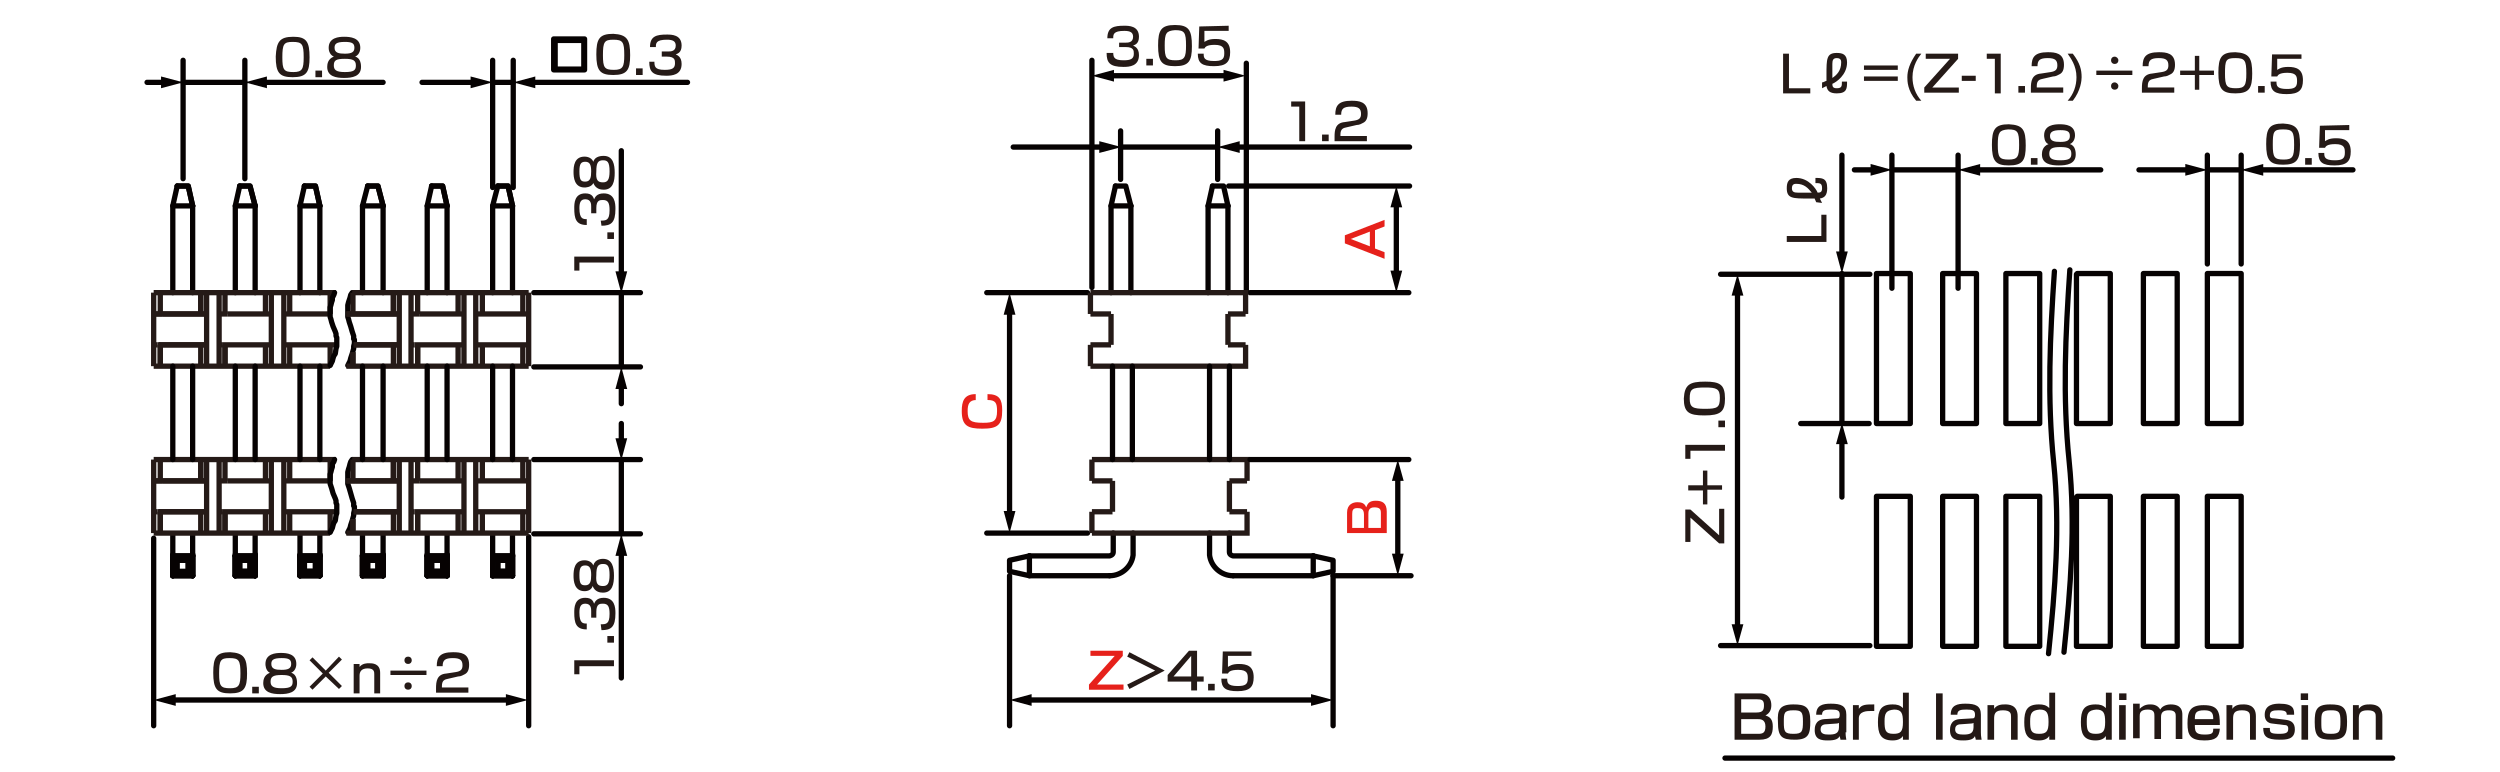 <?xml version="1.0" encoding="utf-8"?>
<!-- Generator: Adobe Illustrator 24.2.3, SVG Export Plug-In . SVG Version: 6.00 Build 0)  -->
<svg version="1.1" id="レイヤー_1" xmlns="http://www.w3.org/2000/svg" xmlns:xlink="http://www.w3.org/1999/xlink" x="0px" width="340" height="105"
	 y="0px" viewBox="0 0 340 105" style="enable-background:new 0 0 340 105;" xml:space="preserve">
<style type="text/css">
	.st0{opacity:0.99;}
	.st1{fill:none;stroke:#040000;stroke-width:0.72;stroke-linecap:round;stroke-linejoin:round;stroke-miterlimit:10;}
	.st2{fill:none;stroke:#040000;stroke-width:0.72;stroke-linecap:round;stroke-linejoin:round;}
	.st3{fill:#040000;}
	.st4{fill:#E61F19;}
	.st5{fill:#231815;}
	.st6{fill:none;stroke:#231815;stroke-width:0.72;stroke-miterlimit:10;}
</style>
<g id="MH0104_2_" class="st0">
	<line class="st1" x1="24.9" y1="11.2" x2="33.3" y2="11.2"/>
	<line class="st1" x1="33.3" y1="24.3" x2="33.3" y2="8.2"/>
	<line class="st1" x1="24.9" y1="24.3" x2="24.9" y2="8.2"/>
	<line class="st1" x1="67" y1="11.2" x2="69.8" y2="11.2"/>
	<line class="st1" x1="69.8" y1="25.5" x2="69.8" y2="8.2"/>
	<line class="st1" x1="67" y1="25.5" x2="67" y2="8.2"/>
	<line class="st1" x1="71.9" y1="73" x2="71.9" y2="98.7"/>
	<line class="st1" x1="20.9" y1="73.2" x2="20.9" y2="98.7"/>
	<g>
		<path class="st1" d="M26.2,28v11.8V28z"/>
		<line class="st1" x1="23.5" y1="28" x2="23.5" y2="39.8"/>
		<polyline class="st1" points="24.1,25.3 25.6,25.3 26.2,28 		"/>
		<polygon class="st1" points="26.2,28 23.5,28 24.1,25.3 23.5,28 		"/>
		<polyline class="st1" points="26.2,28 25.6,25.3 24.1,25.3 		"/>
	</g>
	<g>
		<line class="st1" x1="24.1" y1="76.2" x2="23.5" y2="75.6"/>
		<line class="st1" x1="24.1" y1="77.7" x2="23.5" y2="78.3"/>
		<line class="st1" x1="23.5" y1="75.6" x2="26.2" y2="75.6"/>
		<polyline class="st1" points="23.5,75.6 23.5,78.3 26.2,78.3 		"/>
		<line class="st1" x1="24.1" y1="76.2" x2="25.6" y2="76.2"/>
		<polyline class="st1" points="24.1,76.2 24.1,77.7 25.6,77.7 		"/>
		<polyline class="st1" points="26.2,75.6 25.6,76.2 25.6,77.7 		"/>
		<line class="st1" x1="25.6" y1="77.7" x2="26.2" y2="78.3"/>
		<polyline class="st1" points="26.2,75.4 26.2,78.3 26.2,75.6 		"/>
		<line class="st1" x1="23.5" y1="75.4" x2="23.5" y2="78.3"/>
		<line class="st1" x1="24.1" y1="76.2" x2="23.5" y2="75.6"/>
		<line class="st1" x1="24.1" y1="77.7" x2="23.5" y2="78.3"/>
		<line class="st1" x1="23.5" y1="75.6" x2="26.2" y2="75.6"/>
		<polyline class="st1" points="23.5,75.6 23.5,78.3 26.2,78.3 		"/>
		<line class="st1" x1="24.1" y1="76.2" x2="25.6" y2="76.2"/>
		<polyline class="st1" points="26.2,78.3 26.2,75.6 25.6,76.2 25.6,77.7 		"/>
		<line class="st1" x1="23.5" y1="72.6" x2="23.5" y2="78.3"/>
		<line class="st1" x1="26.2" y1="75.4" x2="26.2" y2="78.3"/>
		<line class="st1" x1="26.2" y1="72.6" x2="26.2" y2="78.3"/>
	</g>
	<g>
		<path class="st1" d="M34.7,28v11.8V28z"/>
		<line class="st1" x1="32" y1="28" x2="32" y2="39.8"/>
		<polyline class="st1" points="32.6,25.3 34,25.3 34.7,28 		"/>
		<polygon class="st1" points="34.7,28 32,28 32.6,25.3 32,28 		"/>
		<polyline class="st1" points="34.7,28 34,25.3 32.6,25.3 		"/>
	</g>
	<g>
		<line class="st1" x1="32.6" y1="76.2" x2="32" y2="75.6"/>
		<line class="st1" x1="32.6" y1="77.7" x2="32" y2="78.3"/>
		<line class="st1" x1="32" y1="75.6" x2="34.7" y2="75.6"/>
		<polyline class="st1" points="32,75.6 32,78.3 34.7,78.3 		"/>
		<line class="st1" x1="32.6" y1="76.2" x2="34" y2="76.2"/>
		<polyline class="st1" points="32.6,76.2 32.6,77.7 34,77.7 		"/>
		<polyline class="st1" points="34.7,75.6 34,76.2 34,77.7 		"/>
		<line class="st1" x1="34" y1="77.7" x2="34.7" y2="78.3"/>
		<polyline class="st1" points="34.7,75.4 34.7,78.3 34.7,75.6 		"/>
		<line class="st1" x1="32" y1="75.4" x2="32" y2="78.3"/>
		<line class="st1" x1="32.6" y1="76.2" x2="32" y2="75.6"/>
		<line class="st1" x1="32.6" y1="77.7" x2="32" y2="78.3"/>
		<line class="st1" x1="32" y1="75.6" x2="34.7" y2="75.6"/>
		<polyline class="st1" points="32,75.6 32,78.3 34.7,78.3 		"/>
		<line class="st1" x1="32.6" y1="76.2" x2="34" y2="76.2"/>
		<polyline class="st1" points="32.6,76.2 32.6,77.7 34,77.7 		"/>
		<polyline class="st1" points="34.7,78.3 34.7,75.6 34,76.2 34,77.7 		"/>
		<line class="st1" x1="32" y1="72.6" x2="32" y2="78.3"/>
		<line class="st1" x1="34.7" y1="75.4" x2="34.7" y2="78.3"/>
		<line class="st1" x1="34.7" y1="72.6" x2="34.7" y2="78.3"/>
	</g>
	<g>
		<path class="st1" d="M43.5,28v11.8V28z"/>
		<line class="st1" x1="40.8" y1="28" x2="40.8" y2="39.8"/>
		<polyline class="st1" points="41.4,25.3 42.9,25.3 43.5,28 		"/>
		<polygon class="st1" points="43.5,28 40.8,28 41.4,25.3 40.8,28 		"/>
		<polyline class="st1" points="43.5,28 42.9,25.3 41.4,25.3 		"/>
	</g>
	<g>
		<line class="st1" x1="41.4" y1="76.2" x2="40.8" y2="75.6"/>
		<line class="st1" x1="41.4" y1="77.7" x2="40.8" y2="78.3"/>
		<line class="st1" x1="40.8" y1="75.6" x2="43.5" y2="75.6"/>
		<polyline class="st1" points="40.8,75.6 40.8,78.3 43.5,78.3 		"/>
		<line class="st1" x1="41.4" y1="76.2" x2="42.9" y2="76.2"/>
		<polyline class="st1" points="41.4,76.2 41.4,77.7 42.9,77.7 		"/>
		<polyline class="st1" points="43.5,75.6 42.9,76.2 42.9,77.7 		"/>
		<line class="st1" x1="42.9" y1="77.7" x2="43.5" y2="78.3"/>
		<polyline class="st1" points="43.5,75.4 43.5,78.3 43.5,75.6 		"/>
		<line class="st1" x1="40.8" y1="75.4" x2="40.8" y2="78.3"/>
		<line class="st1" x1="41.4" y1="76.2" x2="40.8" y2="75.6"/>
		<line class="st1" x1="41.4" y1="77.7" x2="40.8" y2="78.3"/>
		<line class="st1" x1="40.8" y1="75.6" x2="43.5" y2="75.6"/>
		<polyline class="st1" points="40.8,75.6 40.8,78.3 43.5,78.3 		"/>
		<line class="st1" x1="41.4" y1="76.2" x2="42.9" y2="76.2"/>
		<polyline class="st1" points="41.4,76.2 41.4,77.7 42.9,77.7 		"/>
		<polyline class="st1" points="43.5,78.3 43.5,75.6 42.9,76.2 42.9,77.7 		"/>
		<line class="st1" x1="40.8" y1="72.6" x2="40.8" y2="78.3"/>
		<line class="st1" x1="43.5" y1="75.4" x2="43.5" y2="78.3"/>
		<line class="st1" x1="43.5" y1="72.6" x2="43.5" y2="78.3"/>
	</g>
	<g>
		<path class="st1" d="M52.1,28v11.8V28z"/>
		<line class="st1" x1="49.3" y1="28" x2="49.3" y2="39.8"/>
		<polyline class="st1" points="50,25.3 51.4,25.3 52.1,28 		"/>
		<polygon class="st1" points="52.1,28 49.3,28 50,25.3 49.3,28 		"/>
		<polyline class="st1" points="52.1,28 51.4,25.3 50,25.3 		"/>
	</g>
	<g>
		<line class="st1" x1="50" y1="76.2" x2="49.3" y2="75.6"/>
		<line class="st1" x1="50" y1="77.7" x2="49.3" y2="78.3"/>
		<line class="st1" x1="49.3" y1="75.6" x2="52.1" y2="75.6"/>
		<polyline class="st1" points="49.3,75.6 49.3,78.3 52.1,78.3 		"/>
		<line class="st1" x1="50" y1="76.2" x2="51.4" y2="76.2"/>
		<polyline class="st1" points="50,76.2 50,77.7 51.4,77.7 		"/>
		<polyline class="st1" points="52.1,75.6 51.4,76.2 51.4,77.7 		"/>
		<line class="st1" x1="51.4" y1="77.7" x2="52.1" y2="78.3"/>
		<polyline class="st1" points="52.1,75.4 52.1,78.3 52.1,75.6 		"/>
		<line class="st1" x1="49.3" y1="75.4" x2="49.3" y2="78.3"/>
		<line class="st1" x1="50" y1="76.2" x2="49.3" y2="75.6"/>
		<line class="st1" x1="50" y1="77.7" x2="49.3" y2="78.3"/>
		<line class="st1" x1="49.3" y1="75.6" x2="52.1" y2="75.6"/>
		<polyline class="st1" points="49.3,75.6 49.3,78.3 52.1,78.3 		"/>
		<line class="st1" x1="50" y1="76.2" x2="51.4" y2="76.2"/>
		<polyline class="st1" points="50,76.2 50,77.7 51.4,77.7 		"/>
		<polyline class="st1" points="52.1,78.3 52.1,75.6 51.4,76.2 51.4,77.7 		"/>
		<line class="st1" x1="49.3" y1="72.6" x2="49.3" y2="78.3"/>
		<line class="st1" x1="52.1" y1="75.4" x2="52.1" y2="78.3"/>
		<line class="st1" x1="52.1" y1="72.6" x2="52.1" y2="78.3"/>
	</g>
	<g>
		<path class="st1" d="M60.8,28v11.8V28z"/>
		<line class="st1" x1="58.1" y1="28" x2="58.1" y2="39.8"/>
		<polyline class="st1" points="58.7,25.3 60.2,25.3 60.8,28 		"/>
		<polygon class="st1" points="60.8,28 58.1,28 58.7,25.3 58.1,28 		"/>
		<polyline class="st1" points="60.8,28 60.2,25.3 58.7,25.3 		"/>
	</g>
	<g>
		<line class="st1" x1="58.7" y1="76.2" x2="58.1" y2="75.6"/>
		<line class="st1" x1="58.7" y1="77.7" x2="58.1" y2="78.3"/>
		<line class="st1" x1="58.1" y1="75.6" x2="60.8" y2="75.6"/>
		<polyline class="st1" points="58.1,75.6 58.1,78.3 60.8,78.3 		"/>
		<line class="st1" x1="58.7" y1="76.2" x2="60.2" y2="76.2"/>
		<polyline class="st1" points="58.7,76.2 58.7,77.7 60.2,77.7 		"/>
		<polyline class="st1" points="60.8,75.6 60.2,76.2 60.2,77.7 		"/>
		<line class="st1" x1="60.2" y1="77.7" x2="60.8" y2="78.3"/>
		<polyline class="st1" points="60.8,75.4 60.8,78.3 60.8,75.6 		"/>
		<line class="st1" x1="58.1" y1="75.4" x2="58.1" y2="78.3"/>
		<line class="st1" x1="58.7" y1="76.2" x2="58.1" y2="75.6"/>
		<line class="st1" x1="58.7" y1="77.7" x2="58.1" y2="78.3"/>
		<line class="st1" x1="58.1" y1="75.6" x2="60.8" y2="75.6"/>
		<polyline class="st1" points="58.1,75.6 58.1,78.3 60.8,78.3 		"/>
		<line class="st1" x1="58.7" y1="76.2" x2="60.2" y2="76.2"/>
		<polyline class="st1" points="58.7,76.2 58.7,77.7 60.2,77.7 		"/>
		<polyline class="st1" points="60.8,78.3 60.8,75.6 60.2,76.2 60.2,77.7 		"/>
		<line class="st1" x1="58.1" y1="72.6" x2="58.1" y2="78.3"/>
		<line class="st1" x1="60.8" y1="75.4" x2="60.8" y2="78.3"/>
		<line class="st1" x1="60.8" y1="72.6" x2="60.8" y2="78.3"/>
	</g>
	<g>
		<path class="st1" d="M69.7,28v11.8V28z"/>
		<line class="st1" x1="67" y1="28" x2="67" y2="39.8"/>
		<polyline class="st1" points="67.7,25.3 69.1,25.3 69.7,28 		"/>
		<polygon class="st1" points="69.7,28 67,28 67.7,25.3 67,28 		"/>
		<polyline class="st1" points="69.7,28 69.1,25.3 67.7,25.3 		"/>
	</g>
	<g>
		<line class="st1" x1="67.7" y1="76.2" x2="67" y2="75.6"/>
		<line class="st1" x1="67.7" y1="77.7" x2="67" y2="78.3"/>
		<line class="st1" x1="67" y1="75.6" x2="69.7" y2="75.6"/>
		<polyline class="st1" points="67,75.6 67,78.3 69.7,78.3 		"/>
		<line class="st1" x1="67.7" y1="76.2" x2="69.1" y2="76.2"/>
		<polyline class="st1" points="67.7,76.2 67.7,77.7 69.1,77.7 		"/>
		<polyline class="st1" points="69.7,75.6 69.1,76.2 69.1,77.7 		"/>
		<line class="st1" x1="69.1" y1="77.7" x2="69.7" y2="78.3"/>
		<polyline class="st1" points="69.7,75.4 69.7,78.3 69.7,75.6 		"/>
		<line class="st1" x1="67" y1="75.4" x2="67" y2="78.3"/>
		<line class="st1" x1="67.7" y1="76.2" x2="67" y2="75.6"/>
		<line class="st1" x1="67.7" y1="77.7" x2="67" y2="78.3"/>
		<line class="st1" x1="67" y1="75.6" x2="69.7" y2="75.6"/>
		<polyline class="st1" points="67,75.6 67,78.3 69.7,78.3 		"/>
		<line class="st1" x1="67.7" y1="76.2" x2="69.1" y2="76.2"/>
		<polyline class="st1" points="67.7,76.2 67.7,77.7 69.1,77.7 		"/>
		<polyline class="st1" points="69.7,78.3 69.7,75.6 69.1,76.2 69.1,77.7 		"/>
		<line class="st1" x1="67" y1="72.6" x2="67" y2="78.3"/>
		<line class="st1" x1="69.7" y1="75.4" x2="69.7" y2="78.3"/>
		<line class="st1" x1="69.7" y1="72.6" x2="69.7" y2="78.3"/>
	</g>
	<line class="st1" x1="300.2" y1="23.1" x2="304.8" y2="23.1"/>
	<line class="st1" x1="304.8" y1="35.9" x2="304.8" y2="21.1"/>
	<line class="st1" x1="300.2" y1="35.9" x2="300.2" y2="21.1"/>
	<line class="st1" x1="234" y1="37.3" x2="254.3" y2="37.3"/>
	<line class="st1" x1="244.9" y1="57.6" x2="254.2" y2="57.6"/>
	<line class="st1" x1="234" y1="87.8" x2="254.3" y2="87.8"/>
	<line class="st1" x1="250.5" y1="37.2" x2="250.5" y2="57.5"/>
	<path class="st1" d="M281.5,36.7c-0.6,8.8-1,17.3-0.1,26c0.9,8.8,0.2,17.2-0.7,26"/>
	<polyline class="st1" points="282.4,67.6 282.4,87.9 287,87.9 287,67.5 282.5,67.5 	"/>
	<rect x="291.5" y="67.5" class="st1" width="4.6" height="20.4"/>
	<rect x="300.2" y="67.5" class="st1" width="4.6" height="20.4"/>
	<polyline class="st1" points="282.5,37.2 287,37.2 287,57.6 282.4,57.6 282.4,37.3 	"/>
	<rect x="291.5" y="37.2" class="st1" width="4.6" height="20.4"/>
	<rect x="300.2" y="37.2" class="st1" width="4.6" height="20.4"/>
	<path class="st1" d="M279.4,36.9c-0.6,8.8-1,17.3-0.1,26c0.9,8.8,0.2,17.2-0.7,26"/>
	<rect x="255.2" y="67.5" class="st1" width="4.6" height="20.4"/>
	<rect x="264.2" y="67.5" class="st1" width="4.6" height="20.4"/>
	<rect x="272.8" y="67.5" class="st1" width="4.6" height="20.4"/>
	<rect x="255.2" y="37.2" class="st1" width="4.6" height="20.4"/>
	<rect x="264.2" y="37.2" class="st1" width="4.6" height="20.4"/>
	<rect x="272.8" y="37.2" class="st1" width="4.6" height="20.4"/>
	<line class="st1" x1="181.3" y1="78.3" x2="181.3" y2="98.7"/>
	<line class="st1" x1="152.4" y1="17.8" x2="152.4" y2="24.4"/>
	<line class="st1" x1="165.6" y1="17.8" x2="165.6" y2="24.4"/>
	<line class="st1" x1="137.3" y1="78.3" x2="137.3" y2="98.7"/>
	<line class="st1" x1="167.1" y1="25.3" x2="191.7" y2="25.3"/>
	<line class="st1" x1="181.3" y1="78.3" x2="191.9" y2="78.3"/>
	<line class="st1" x1="170" y1="39.8" x2="191.6" y2="39.8"/>
	<g>
		<line class="st2" x1="137.3" y1="70.1" x2="137.3" y2="42.3"/>
		<g>
			<polygon class="st3" points="138.1,69.5 137.3,72.5 136.5,69.5 			"/>
		</g>
		<g>
			<polygon class="st3" points="138.1,42.8 137.3,39.8 136.5,42.8 			"/>
		</g>
	</g>
	<line class="st1" x1="147.9" y1="39.8" x2="134.2" y2="39.8"/>
	<line class="st1" x1="147.9" y1="72.5" x2="134.2" y2="72.5"/>
	<line class="st1" x1="153.8" y1="28" x2="153.8" y2="39.8"/>
	<line class="st1" x1="151.1" y1="28" x2="151.1" y2="39.8"/>
	<line class="st1" x1="167" y1="28" x2="167" y2="39.8"/>
	<line class="st1" x1="164.3" y1="28" x2="164.3" y2="39.8"/>
	<polyline class="st1" points="151.7,25.3 153.1,25.3 153.8,28 	"/>
	<polyline class="st1" points="151.7,25.3 151.1,28 153.8,28 	"/>
	<polyline class="st1" points="164.9,25.3 166.4,25.3 167,28 	"/>
	<polyline class="st1" points="164.9,25.3 164.3,28 167,28 	"/>
	<g>
		<polyline class="st1" points="150.9,78.3 140,78.3 140,75.6 		"/>
		<path class="st1" d="M140,75.6h10.9c0,0,0.5-0.1,0.5-0.5s0-2.6,0-2.6"/>
		<polyline class="st1" points="140,75.6 137.3,76.2 137.3,77.7 140,78.3 		"/>
		<path class="st1" d="M150.9,78.3c1.6,0,3-1.2,3.2-2.8v-3"/>
	</g>
	<g>
		<polyline class="st1" points="167.7,78.3 178.6,78.3 178.6,75.6 		"/>
		<path class="st1" d="M178.6,75.6h-10.9c0,0-0.5-0.1-0.5-0.5s0-2.6,0-2.6"/>
		<polyline class="st1" points="178.6,75.6 181.3,76.2 181.3,77.7 178.6,78.3 		"/>
		<path class="st1" d="M167.7,78.3c-1.6,0-3-1.2-3.2-2.8v-3"/>
	</g>
	<line class="st1" x1="169.5" y1="39.5" x2="169.5" y2="8.6"/>
	<line class="st1" x1="148.5" y1="39.1" x2="148.5" y2="8.2"/>
	<g>
		<line class="st2" x1="23.4" y1="95.2" x2="69.4" y2="95.2"/>
		<g>
			<polygon class="st3" points="23.9,96 20.9,95.2 23.9,94.4 			"/>
		</g>
		<g>
			<polygon class="st3" points="68.8,96 71.8,95.2 68.8,94.4 			"/>
		</g>
	</g>
	<g>
		<line class="st2" x1="22.4" y1="11.2" x2="20" y2="11.2"/>
		<g>
			<polygon class="st3" points="21.9,10.4 24.9,11.2 21.9,12 			"/>
		</g>
	</g>
	<g>
		<line class="st2" x1="35.8" y1="11.2" x2="52.1" y2="11.2"/>
		<g>
			<polygon class="st3" points="36.3,12 33.3,11.2 36.3,10.4 			"/>
		</g>
	</g>
	<g>
		<line class="st2" x1="72.2" y1="11.2" x2="93.5" y2="11.2"/>
		<g>
			<polygon class="st3" points="72.8,12 69.8,11.2 72.8,10.4 			"/>
		</g>
	</g>
	<g>
		<line class="st2" x1="64.6" y1="11.2" x2="57.4" y2="11.2"/>
		<g>
			<polygon class="st3" points="64,10.4 67,11.2 64,12 			"/>
		</g>
	</g>
	<g>
		<line class="st2" x1="139.7" y1="95.2" x2="178.8" y2="95.2"/>
		<g>
			<polygon class="st3" points="140.3,96 137.3,95.2 140.3,94.4 			"/>
		</g>
		<g>
			<polygon class="st3" points="178.3,96 181.3,95.2 178.3,94.4 			"/>
		</g>
	</g>
	<g>
		<line class="st2" x1="151" y1="10.3" x2="166.9" y2="10.3"/>
		<g>
			<polygon class="st3" points="151.5,11.1 148.5,10.3 151.5,9.5 			"/>
		</g>
		<g>
			<polygon class="st3" points="166.4,11.1 169.4,10.3 166.4,9.5 			"/>
		</g>
	</g>
	<line class="st1" x1="152.5" y1="20" x2="165.6" y2="20"/>
	<g>
		<line class="st2" x1="168.1" y1="20" x2="191.7" y2="20"/>
		<g>
			<polygon class="st3" points="168.6,20.8 165.6,20 168.6,19.2 			"/>
		</g>
	</g>
	<g>
		<line class="st2" x1="150" y1="20" x2="137.8" y2="20"/>
		<g>
			<polygon class="st3" points="149.5,19.2 152.5,20 149.5,20.8 			"/>
		</g>
	</g>
	<g>
		<path class="st4" d="M188.3,29.9v0.9l-1.3,0.5v2.5l1.3,0.5v0.9l-5.4-2.1V32L188.3,29.9z M186.3,33.5v-2l-2.6,1L186.3,33.5z"/>
	</g>
	<g>
		<path class="st4" d="M183.2,69.7c0-1.1,0.8-1.4,1.4-1.4c0.5,0,1,0.1,1.2,0.7c0.2-0.5,0.4-0.9,1.3-0.9c0.9,0,1.5,0.3,1.5,1.5v2.9
			h-5.4V69.7z M183.9,71.8h1.6V70c0-0.8-0.4-0.9-0.9-0.9c-0.6,0-0.7,0.3-0.7,0.8L183.9,71.8L183.9,71.8z M186.1,71.8h1.7v-2
			c0-0.5-0.1-0.8-0.9-0.8c-0.8,0-0.8,0.6-0.8,0.9V71.8z"/>
	</g>
	<g>
		<line class="st2" x1="189.9" y1="27.7" x2="189.9" y2="37.4"/>
		<g>
			<polygon class="st3" points="189.1,28.2 189.9,25.3 190.7,28.2 			"/>
		</g>
		<g>
			<polygon class="st3" points="189.1,36.8 189.9,39.8 190.7,36.8 			"/>
		</g>
	</g>
	<g>
		<line class="st2" x1="190.1" y1="64.9" x2="190.1" y2="75.9"/>
		<g>
			<polygon class="st3" points="189.3,65.4 190.1,62.5 190.9,65.4 			"/>
		</g>
		<g>
			<polygon class="st3" points="189.3,75.3 190.1,78.3 190.9,75.3 			"/>
		</g>
	</g>
	<g>
		<path class="st5" d="M229.2,69.3h0.7l3.9,3.5v-3.6h0.7v4.7h-0.7l-3.9-3.5v3.3h-0.7V69.3z"/>
		<path class="st5" d="M231.6,66.7h-2V66h2v-2h0.6v2h2v0.6h-2v2h-0.6V66.7z"/>
		<path class="st5" d="M229.2,60.5h5.4v0.8h-4.7v1.1h-0.7V60.5z"/>
		<path class="st5" d="M233.7,57.2h0.9v0.9h-0.9V57.2z"/>
		<path class="st5" d="M231.9,51.9c2,0,2.7,0.4,2.7,2.3c0,1.8-0.6,2.3-2.8,2.3c-2.1,0-2.8-0.4-2.8-2.3
			C229.1,52.3,229.8,51.9,231.9,51.9z M231.9,55.6c1.7,0,2-0.2,2-1.5c0-1.2-0.4-1.4-2-1.4c-1.8,0-2.1,0.2-2.1,1.5
			C229.8,55.4,230.2,55.6,231.9,55.6z"/>
	</g>
	<g>
		<line class="st2" x1="236.3" y1="39.7" x2="236.3" y2="85.4"/>
		<g>
			<polygon class="st3" points="235.5,40.2 236.3,37.3 237.1,40.2 			"/>
		</g>
		<g>
			<polygon class="st3" points="235.5,84.9 236.3,87.8 237.1,84.9 			"/>
		</g>
	</g>
	<g>
		<line class="st2" x1="250.5" y1="34.7" x2="250.5" y2="21.1"/>
		<g>
			<polygon class="st3" points="251.3,34.2 250.5,37.2 249.7,34.2 			"/>
		</g>
	</g>
	<g>
		<line class="st2" x1="250.5" y1="59.9" x2="250.5" y2="67.6"/>
		<g>
			<polygon class="st3" points="249.7,60.4 250.5,57.5 251.3,60.4 			"/>
		</g>
	</g>
	<g>
		<line class="st2" x1="307.2" y1="23.1" x2="320" y2="23.1"/>
		<g>
			<polygon class="st3" points="307.8,23.9 304.8,23.1 307.8,22.3 			"/>
		</g>
	</g>
	<g>
		<line class="st2" x1="297.7" y1="23.1" x2="290.9" y2="23.1"/>
		<g>
			<polygon class="st3" points="297.2,22.3 300.2,23.1 297.2,23.9 			"/>
		</g>
	</g>
	<g>
		<polyline class="st6" points="169.6,65.4 169.6,62.5 148.5,62.5 		"/>
		<line class="st6" x1="148.5" y1="62.5" x2="148.5" y2="65.4"/>
		<line class="st6" x1="167.2" y1="65.4" x2="169.6" y2="65.4"/>
		<line class="st6" x1="148.5" y1="65.4" x2="151.3" y2="65.4"/>
		<polyline class="st6" points="169.6,69.6 169.6,72.5 148.5,72.5 		"/>
		<line class="st6" x1="148.5" y1="69.6" x2="148.5" y2="72.5"/>
		<line class="st6" x1="167.2" y1="69.6" x2="169.6" y2="69.6"/>
		<line class="st6" x1="148.5" y1="69.6" x2="151.3" y2="69.6"/>
		<line class="st6" x1="167.2" y1="65.4" x2="167.2" y2="69.6"/>
		<line class="st6" x1="151.3" y1="65.4" x2="151.3" y2="69.6"/>
	</g>
	<line class="st1" x1="257.3" y1="23.1" x2="266.3" y2="23.1"/>
	<line class="st1" x1="266.3" y1="39.2" x2="266.3" y2="21.1"/>
	<line class="st1" x1="257.3" y1="39.2" x2="257.3" y2="21.1"/>
	<g>
		<line class="st2" x1="254.9" y1="23.1" x2="252.2" y2="23.1"/>
		<g>
			<polygon class="st3" points="254.4,22.3 257.3,23.1 254.4,23.9 			"/>
		</g>
	</g>
	<g>
		<line class="st2" x1="268.8" y1="23.1" x2="285.7" y2="23.1"/>
		<g>
			<polygon class="st3" points="269.3,23.9 266.3,23.1 269.3,22.3 			"/>
		</g>
	</g>
	<g>
		<g>
			<path class="st1" d="M79.5,5.3v4.2h-4.2V5.3H79.5z M75.5,5.5v3.9h3.9V5.5H75.5z"/>
		</g>
		<path class="st5" d="M85.7,7.5c0,2-0.4,2.7-2.3,2.7c-1.8,0-2.3-0.6-2.3-2.8c0-2.1,0.4-2.8,2.3-2.8C85.3,4.7,85.7,5.4,85.7,7.5z
			 M82,7.5c0,1.7,0.2,2,1.5,2c1.2,0,1.4-0.4,1.4-2c0-1.8-0.2-2.1-1.5-2.1C82.2,5.4,82,5.7,82,7.5z"/>
		<path class="st5" d="M87.4,9.3v0.9h-0.9V9.3H87.4z"/>
		<path class="st5" d="M89,8.3c0,0.7,0,1.2,1.4,1.2c1,0,1.4-0.2,1.4-0.9c0-0.4,0-0.9-1.1-0.9H90V7h0.9c0.3,0,1,0,1-0.8
			c0-0.6-0.4-0.8-1.2-0.8c-1.5,0-1.5,0.5-1.5,1h-0.8c0-1.5,0.9-1.7,2.3-1.7c0.6,0,2,0,2,1.5c0,1-0.6,1.1-0.8,1.2
			c0.2,0.1,0.8,0.3,0.8,1.3c0,1.5-1.3,1.6-2.1,1.6c-1.9,0-2.3-0.6-2.3-1.9H89V8.3z"/>
	</g>
	<g>
		<path class="st5" d="M42.1,7.8c0,2-0.4,2.7-2.3,2.7c-1.8,0-2.3-0.6-2.3-2.8C37.6,5.7,38,5,39.9,5C41.7,5,42.1,5.7,42.1,7.8z
			 M38.4,7.8c0,1.7,0.2,2,1.5,2c1.2,0,1.4-0.4,1.4-2c0-1.8-0.2-2.1-1.5-2.1C38.6,5.7,38.4,6,38.4,7.8z"/>
		<path class="st5" d="M43.8,9.6v0.9h-0.9V9.6H43.8z"/>
		<path class="st5" d="M44.7,6.5c0-1.4,1.4-1.5,2.1-1.5C47.6,5,49,5.1,49,6.5c0,0.1,0,0.9-0.7,1.2c0.8,0.2,0.8,1.2,0.8,1.4
			c0,1.3-1.2,1.5-2.3,1.5s-2.3-0.2-2.3-1.5c0-0.4,0.1-1.1,0.9-1.4C44.7,7.4,44.7,6.6,44.7,6.5z M45.4,8.9c0,0.6,0.3,0.9,1.5,0.9
			c1.3,0,1.5-0.3,1.5-0.9C48.4,8.2,48,8,46.9,8C45.7,8,45.4,8.2,45.4,8.9z M45.5,6.5c0,0.7,0.6,0.8,1.4,0.8c0.9,0,1.3-0.2,1.3-0.8
			s-0.3-0.8-1.3-0.8C45.7,5.7,45.5,6,45.5,6.5z"/>
	</g>
	<g>
		<path class="st5" d="M177.5,13.8v5.4h-0.8v-4.7h-1.1v-0.7C175.6,13.8,177.5,13.8,177.5,13.8z"/>
		<path class="st5" d="M180.7,18.3v0.9h-0.9v-0.9H180.7z"/>
		<path class="st5" d="M183.2,17.3c-0.5,0.1-0.9,0.2-0.9,1v0.2h3.6v0.7h-4.4v-0.6c0-0.9,0.1-1.9,1.4-2l1.3-0.2
			c0.6-0.1,0.9-0.3,0.9-0.9c0-0.7-0.3-1-1.3-1c-1.1,0-1.4,0.3-1.4,1.1h-0.8c0-1.2,0.4-1.9,2.2-1.9c1,0,2.2,0.1,2.2,1.7
			c0,0.7-0.2,1.1-0.6,1.3c-0.2,0.1-0.5,0.3-0.9,0.3L183.2,17.3z"/>
	</g>
	<g>
		<path class="st5" d="M151.4,7c0,0.7,0,1.2,1.4,1.2c1,0,1.4-0.2,1.4-0.9c0-0.4,0-0.9-1.1-0.9h-0.9V5.8h0.9c0.3,0,1,0,1-0.8
			c0-0.6-0.4-0.8-1.2-0.8c-1.5,0-1.5,0.5-1.5,1h-0.8c0-1.5,0.9-1.7,2.3-1.7c0.6,0,2,0,2,1.5c0,1-0.6,1.1-0.8,1.2
			c0.2,0.1,0.8,0.3,0.8,1.3c0,1.5-1.3,1.6-2.1,1.6c-1.9,0-2.3-0.6-2.3-1.9h0.9V7z"/>
		<path class="st5" d="M156.8,8v0.9h-0.9V8H156.8z"/>
		<path class="st5" d="M162.1,6.3c0,2-0.4,2.7-2.3,2.7c-1.8,0-2.3-0.6-2.3-2.8c0-2.1,0.4-2.8,2.3-2.8C161.7,3.4,162.1,4.1,162.1,6.3
			z M158.4,6.2c0,1.7,0.2,2,1.5,2c1.2,0,1.4-0.4,1.4-2c0-1.8-0.2-2.1-1.5-2.1C158.6,4.2,158.4,4.5,158.4,6.2z"/>
		<path class="st5" d="M167.1,3.5v0.7h-3.3v1.5c0.2-0.1,0.5-0.4,1.5-0.4c1.1,0,2,0.3,2,1.8c0,1.3-0.5,1.9-2.2,1.9
			c-1.6,0-2.2-0.4-2.2-1.7h0.8c0,0.5,0,1,1.4,1c1,0,1.4-0.2,1.4-1c0-0.6,0-1.2-1.3-1.2c-1.1,0-1.3,0.3-1.4,0.5H163l0.1-3L167.1,3.5
			L167.1,3.5z"/>
	</g>
	<g>
		<path class="st5" d="M275.5,19.8c0,2-0.4,2.7-2.3,2.7c-1.8,0-2.3-0.6-2.3-2.8c0-2.1,0.4-2.8,2.3-2.8
			C275.1,17,275.5,17.6,275.5,19.8z M271.7,19.7c0,1.7,0.2,2,1.5,2c1.2,0,1.4-0.4,1.4-2c0-1.8-0.2-2.1-1.5-2.1
			C271.9,17.7,271.7,18,271.7,19.7z"/>
		<path class="st5" d="M277.1,21.5v0.9h-0.9v-0.9H277.1z"/>
		<path class="st5" d="M278,18.4c0-1.4,1.4-1.5,2.1-1.5c0.8,0,2.1,0.1,2.1,1.5c0,0.1,0,0.9-0.7,1.2c0.8,0.2,0.8,1.2,0.8,1.4
			c0,1.3-1.2,1.5-2.3,1.5c-1.1,0-2.3-0.2-2.3-1.5c0-0.4,0.1-1.1,0.9-1.4C278,19.4,278,18.5,278,18.4z M278.7,20.9
			c0,0.6,0.3,0.9,1.5,0.9c1.3,0,1.5-0.3,1.5-0.9c0-0.7-0.4-0.9-1.5-0.9S278.7,20.2,278.7,20.9z M278.8,18.5c0,0.7,0.6,0.8,1.4,0.8
			c0.9,0,1.3-0.2,1.3-0.8c0-0.6-0.3-0.8-1.3-0.8C279.1,17.7,278.8,18,278.8,18.5z"/>
	</g>
	<g>
		<path class="st5" d="M35.2,93.4v0.9h-0.9v-0.9H35.2z"/>
		<g>
			<path class="st5" d="M33.6,91.6c0,2-0.4,2.7-2.3,2.7c-1.8,0-2.3-0.6-2.3-2.8c0-2.1,0.4-2.8,2.3-2.8
				C33.2,88.8,33.6,89.5,33.6,91.6z M29.8,91.6c0,1.7,0.2,2,1.5,2c1.2,0,1.4-0.4,1.4-2c0-1.8-0.2-2.1-1.5-2.1
				C30,89.5,29.8,89.8,29.8,91.6z"/>
			<path class="st5" d="M36.1,90.3c0-1.4,1.4-1.5,2.1-1.5c0.8,0,2.1,0.1,2.1,1.5c0,0.1,0,0.9-0.7,1.2c0.8,0.2,0.8,1.2,0.8,1.4
				c0,1.3-1.2,1.5-2.3,1.5s-2.3-0.2-2.3-1.5c0-0.4,0.1-1.1,0.9-1.4C36.1,91.2,36.1,90.4,36.1,90.3z M36.8,92.7
				c0,0.6,0.3,0.9,1.5,0.9c1.3,0,1.5-0.3,1.5-0.9c0-0.7-0.4-0.9-1.5-0.9C37.2,91.8,36.8,92,36.8,92.7z M36.9,90.3
				c0,0.7,0.6,0.8,1.4,0.8c0.9,0,1.3-0.2,1.3-0.8c0-0.6-0.3-0.8-1.3-0.8C37.1,89.5,36.9,89.8,36.9,90.3z"/>
			<path class="st5" d="M46.1,89.3l0.4,0.4l-1.8,1.8l1.8,1.8l-0.4,0.4L44.3,92l-1.8,1.8l-0.4-0.4l1.8-1.8l-1.8-1.8l0.4-0.4l1.8,1.8
				L46.1,89.3z"/>
			<path class="st5" d="M48.9,90.2v0.5c0.4-0.5,1-0.5,1.3-0.5c0.4,0,1.5,0,1.5,1.3v2.8h-0.8v-2.6c0-0.3,0-0.8-0.9-0.8
				s-1.1,0.5-1.1,1v2.4h-0.8v-4h0.8V90.2z"/>
			<path class="st5" d="M58,91.2v0.6h-4.9v-0.6H58z M56,89.8c0,0.3-0.2,0.5-0.5,0.5S55,90.1,55,89.8s0.2-0.5,0.5-0.5
				S56,89.5,56,89.8z M56,93.3c0,0.3-0.2,0.5-0.5,0.5S55,93.6,55,93.3s0.2-0.5,0.5-0.5S56,93,56,93.3z"/>
			<path class="st5" d="M61,92.3c-0.5,0.1-0.9,0.2-0.9,1v0.2h3.6v0.7h-4.4v-0.6c0-0.9,0.1-1.9,1.4-2l1.3-0.2
				c0.6-0.1,0.9-0.3,0.9-0.9c0-0.7-0.3-1-1.3-1c-1.1,0-1.4,0.3-1.4,1.1h-0.8c0-1.2,0.4-1.9,2.2-1.9c1,0,2.2,0.1,2.2,1.7
				c0,0.7-0.2,1.1-0.6,1.3C63,91.8,62.7,92,62.3,92L61,92.3z"/>
		</g>
	</g>
	<path class="st6" d="M46.3,72.5"/>
	<path class="st6" d="M46.3,62.5"/>
	<path class="st6" d="M47.1,72.5"/>
	<path class="st6" d="M47.1,62.5"/>
	<g>
		<polyline class="st1" points="47.3,72.4 47.6,71.8 47.7,71.4 47.8,71.1 47.9,70.8 48.1,70.1 48.1,69.8 48.2,69.4 48.2,68.9 
			48.1,68.8 48.1,68.6 48.1,68.4 48,68.1 47.9,67.8 47.7,67.1 47.5,66.4 47.4,66.1 47.3,65.8 47.3,65.6 47.3,65.5 47.3,65.3 
			47.3,64.8 47.3,64.5 47.3,64.2 47.4,63.8 47.5,63.5 47.6,63.1 47.7,62.8 47.9,62.5 		"/>
		<line class="st6" x1="71.9" y1="72.5" x2="47.1" y2="72.5"/>
		<line class="st6" x1="62.3" y1="62.5" x2="62.3" y2="65.4"/>
		<line class="st6" x1="62.3" y1="69.6" x2="62.3" y2="72.5"/>
		<line class="st6" x1="63.1" y1="62.5" x2="63.1" y2="72.5"/>
		<line class="st6" x1="57.1" y1="65.4" x2="63.1" y2="65.4"/>
		<line class="st6" x1="56.8" y1="69.6" x2="56.8" y2="72.5"/>
		<line class="st6" x1="63.1" y1="69.6" x2="56.4" y2="69.6"/>
		<line class="st6" x1="71.1" y1="62.5" x2="71.1" y2="65.4"/>
		<line class="st6" x1="71.1" y1="69.6" x2="71.1" y2="72.5"/>
		<line class="st6" x1="71.9" y1="62.5" x2="71.9" y2="72.5"/>
		<line class="st6" x1="65.6" y1="62.5" x2="65.6" y2="65.4"/>
		<line class="st6" x1="71.9" y1="65.4" x2="64.7" y2="65.4"/>
		<line class="st6" x1="65.6" y1="69.6" x2="65.6" y2="72.5"/>
		<line class="st6" x1="71.9" y1="69.6" x2="64.7" y2="69.6"/>
		<line class="st6" x1="64.7" y1="62.5" x2="64.7" y2="72.5"/>
		<line class="st6" x1="53.5" y1="62.5" x2="53.5" y2="65.4"/>
		<line class="st6" x1="54.3" y1="65.4" x2="47.1" y2="65.4"/>
		<line class="st6" x1="56.8" y1="62.5" x2="56.8" y2="65.4"/>
		<line class="st6" x1="56.8" y1="69.6" x2="56.8" y2="72.5"/>
		<line class="st6" x1="55.9" y1="62.5" x2="55.9" y2="72.5"/>
		<line class="st6" x1="53.5" y1="62.5" x2="53.5" y2="65.4"/>
		<line class="st6" x1="53.5" y1="69.6" x2="53.5" y2="72.5"/>
		<line class="st6" x1="54.3" y1="62.5" x2="54.3" y2="72.5"/>
		<line class="st6" x1="55.9" y1="69.6" x2="56.4" y2="69.6"/>
		<line class="st6" x1="55.9" y1="65.4" x2="57.1" y2="65.4"/>
		<line class="st6" x1="48.3" y1="65.4" x2="54.3" y2="65.4"/>
		<line class="st6" x1="48" y1="70.6" x2="48" y2="72.5"/>
		<line class="st6" x1="54.3" y1="69.6" x2="48.1" y2="69.6"/>
		<line class="st6" x1="48" y1="62.5" x2="48" y2="65.4"/>
		<line class="st6" x1="48" y1="70.6" x2="48" y2="72.5"/>
		<line class="st6" x1="47.1" y1="65.4" x2="48.3" y2="65.4"/>
		<line class="st6" x1="48.1" y1="69.6" x2="54.3" y2="69.6"/>
		<line class="st6" x1="47.9" y1="62.5" x2="71.9" y2="62.5"/>
	</g>
	<g>
		<line class="st6" x1="44.9" y1="72.5" x2="20.9" y2="72.5"/>
		<line class="st6" x1="36.1" y1="62.5" x2="36.1" y2="65.4"/>
		<line class="st6" x1="36.1" y1="69.6" x2="36.1" y2="72.5"/>
		<line class="st6" x1="36.9" y1="62.5" x2="36.9" y2="72.5"/>
		<line class="st6" x1="30.9" y1="65.4" x2="36.9" y2="65.4"/>
		<line class="st6" x1="30.6" y1="69.6" x2="30.6" y2="72.5"/>
		<line class="st6" x1="36.9" y1="69.6" x2="30.2" y2="69.6"/>
		<line class="st6" x1="44.9" y1="62.5" x2="44.9" y2="65.4"/>
		<line class="st6" x1="44.9" y1="69.6" x2="44.9" y2="72.5"/>
		<line class="st6" x1="39.4" y1="62.5" x2="39.4" y2="65.4"/>
		<line class="st6" x1="44.9" y1="65.4" x2="38.6" y2="65.4"/>
		<line class="st6" x1="39.4" y1="69.6" x2="39.4" y2="72.5"/>
		<line class="st6" x1="45.7" y1="69.6" x2="38.6" y2="69.6"/>
		<line class="st6" x1="38.6" y1="62.5" x2="38.6" y2="72.5"/>
		<line class="st6" x1="27.3" y1="62.5" x2="27.3" y2="65.4"/>
		<line class="st6" x1="28.1" y1="65.4" x2="20.9" y2="65.4"/>
		<line class="st6" x1="21.6" y1="69.6" x2="21.8" y2="69.6"/>
		<line class="st6" x1="30.6" y1="62.5" x2="30.6" y2="65.4"/>
		<line class="st6" x1="30.6" y1="69.6" x2="30.6" y2="72.5"/>
		<line class="st6" x1="29.8" y1="62.5" x2="29.8" y2="72.5"/>
		<line class="st6" x1="27.3" y1="62.5" x2="27.3" y2="65.4"/>
		<line class="st6" x1="27.3" y1="69.6" x2="27.3" y2="72.5"/>
		<line class="st6" x1="28.1" y1="62.5" x2="28.1" y2="72.5"/>
		<line class="st6" x1="29.8" y1="69.6" x2="30.2" y2="69.6"/>
		<line class="st6" x1="29.8" y1="65.4" x2="30.9" y2="65.4"/>
		<line class="st6" x1="22.1" y1="65.4" x2="28.1" y2="65.4"/>
		<line class="st6" x1="21.8" y1="69.6" x2="21.8" y2="72.5"/>
		<line class="st6" x1="28.1" y1="69.6" x2="21.4" y2="69.6"/>
		<line class="st6" x1="21.8" y1="62.5" x2="21.8" y2="65.4"/>
		<line class="st6" x1="21.8" y1="69.6" x2="21.8" y2="72.5"/>
		<line class="st6" x1="20.9" y1="62.5" x2="20.9" y2="72.5"/>
		<line class="st6" x1="20.9" y1="69.6" x2="21.4" y2="69.6"/>
		<line class="st6" x1="20.9" y1="65.4" x2="22.1" y2="65.4"/>
		<line class="st6" x1="21.6" y1="69.6" x2="28.1" y2="69.6"/>
		<line class="st6" x1="20.9" y1="62.5" x2="45.7" y2="62.5"/>
		<polyline class="st1" points="44.9,72.4 45.2,71.8 45.3,71.4 45.4,71.1 45.6,70.8 45.7,70.1 45.8,69.8 45.8,69.4 45.8,68.9 
			45.8,68.8 45.8,68.6 45.7,68.4 45.7,68.1 45.6,67.8 45.3,67.1 45.1,66.4 45,66.1 44.9,65.8 44.9,65.6 44.9,65.5 44.9,65.3 
			44.9,64.8 44.9,64.5 45,64.2 45.1,63.8 45.2,63.5 45.2,63.1 45.4,62.8 45.5,62.5 		"/>
	</g>
	<g>
		<path class="st4" d="M152.7,88.5v0.7l-3.5,3.9h3.6v0.7h-4.7v-0.7l3.5-3.9h-3.3v-0.7H152.7z"/>
		<path class="st5" d="M158.4,91.2l-4.8,2.5l-0.3-0.6l3.8-1.9l-3.8-1.9l0.3-0.6L158.4,91.2z"/>
		<path class="st5" d="M162.8,88.5V92h0.9v0.7h-0.9v1.2H162v-1.2h-3.2v-0.9l2.9-3.3C161.7,88.5,162.8,88.5,162.8,88.5z M162,89.2
			l-2.4,2.8h2.4V89.2z"/>
		<path class="st5" d="M165.2,93v0.9h-0.9V93H165.2z"/>
		<path class="st5" d="M170.2,88.5v0.7H167v1.5c0.2-0.1,0.5-0.4,1.5-0.4c1.1,0,2,0.3,2,1.8c0,1.3-0.5,1.9-2.2,1.9
			c-1.6,0-2.2-0.4-2.2-1.7h0.8c0,0.5,0,1,1.4,1c1,0,1.4-0.2,1.4-1c0-0.6,0-1.2-1.3-1.2c-1.1,0-1.3,0.3-1.4,0.5h-0.8l0.1-3h3.9V88.5z
			"/>
	</g>
	<g>
		<path class="st5" d="M312.8,19.7c0,2-0.4,2.7-2.3,2.7c-1.8,0-2.3-0.6-2.3-2.8c0-2.1,0.4-2.8,2.3-2.8
			C312.4,16.9,312.8,17.6,312.8,19.7z M309.1,19.7c0,1.7,0.2,2,1.5,2c1.2,0,1.4-0.4,1.4-2c0-1.8-0.2-2.1-1.5-2.1
			S309.1,17.9,309.1,19.7z"/>
		<path class="st5" d="M314.4,21.5v0.9h-0.9v-0.9H314.4z"/>
		<path class="st5" d="M319.5,17v0.7h-3.3v1.5c0.2-0.1,0.5-0.4,1.5-0.4c1.1,0,2,0.3,2,1.8c0,1.3-0.5,1.9-2.2,1.9
			c-1.6,0-2.2-0.4-2.2-1.7h0.8c0,0.5,0,1,1.4,1c1,0,1.4-0.2,1.4-1c0-0.6,0-1.2-1.3-1.2c-1.1,0-1.3,0.3-1.4,0.5h-0.8l0.1-3L319.5,17
			L319.5,17z"/>
	</g>
	<g>
		<path class="st5" d="M243,32.1h4.7v-2.9h0.7v3.7H243V32.1z"/>
		<path class="st5" d="M247,27.5c-0.1-0.3-0.2-0.4-0.2-0.5c-0.2,0-0.4,0-0.8,0c-2.2,0-3,0-3-1.4c0-0.8,0.2-1.4,1.3-1.4
			c1.7,0,2.7,1.5,2.9,2c0.4,0,0.6-0.1,0.6-0.6c0-0.7-0.3-0.7-0.9-0.7v-0.7c0.9,0,1.6,0,1.6,1.4c0,1-0.4,1.3-1,1.4
			c0.1,0.2,0.2,0.4,0.3,0.6L247,27.5L247,27.5z M244.3,25c-0.2,0-0.6,0-0.6,0.6c0,0.5,0.3,0.6,0.8,0.6c0.4,0,1,0,1.9,0
			C245.9,25.6,245.4,25,244.3,25z"/>
	</g>
	<g>
		<path class="st5" d="M243.3,7.3V12h2.9v0.7h-3.7V7.3H243.3z"/>
		<path class="st5" d="M247.9,11.2c0.3-0.1,0.4-0.2,0.5-0.2c0-0.2,0-0.4,0-0.8c0-2.2,0-3,1.4-3c0.8,0,1.4,0.2,1.4,1.3
			c0,1.7-1.5,2.7-2,2.9c0,0.4,0.1,0.6,0.6,0.6c0.7,0,0.7-0.3,0.7-0.9h0.7c0,0.9,0,1.6-1.4,1.6c-1,0-1.3-0.4-1.4-1
			c-0.2,0.1-0.4,0.2-0.6,0.3v-0.8H247.9z M250.4,8.5c0-0.2,0-0.6-0.6-0.6c-0.5,0-0.6,0.3-0.6,0.8c0,0.4,0,1,0,1.9
			C249.8,10.2,250.4,9.6,250.4,8.5z"/>
		<path class="st5" d="M258.1,8.9v0.6h-4.6V8.9H258.1z M258.1,10.4V11h-4.6v-0.6H258.1z"/>
		<path class="st5" d="M261.3,7.3c-0.4,0.5-1.2,1.6-1.2,3.2c0,1.2,0.4,2.3,1.2,3.2h-0.7c-1.2-1.4-1.2-2.7-1.2-3.2
			c0-0.9,0.3-1.9,1.2-3.2H261.3z"/>
		<path class="st5" d="M266.3,7.3V8l-3.5,3.9h3.6v0.7h-4.7v-0.7l3.5-3.9h-3.3V7.3H266.3z"/>
		<path class="st5" d="M268.7,10.3V11h-1.9v-0.7H268.7z"/>
		<path class="st5" d="M272.1,7.3v5.4h-0.8V8h-1.1V7.3H272.1z"/>
		<path class="st5" d="M275.4,11.7v0.9h-0.9v-0.9H275.4z"/>
		<path class="st5" d="M277.9,10.7c-0.5,0.1-0.9,0.2-0.9,1v0.2h3.6v0.7h-4.4V12c0-0.9,0.1-1.9,1.4-2l1.3-0.2
			c0.6-0.1,0.9-0.3,0.9-0.9c0-0.7-0.3-1-1.3-1c-1.1,0-1.4,0.3-1.4,1.1h-0.8c0-1.2,0.4-1.9,2.2-1.9c1,0,2.2,0.1,2.2,1.7
			c0,0.7-0.2,1.1-0.6,1.3c-0.2,0.1-0.5,0.3-0.9,0.3L277.9,10.7z"/>
		<path class="st5" d="M281.9,7.3c1,1.3,1.2,2.2,1.2,3.2c0,0.4-0.1,1.8-1.2,3.2h-0.7c0.8-0.9,1.2-2,1.2-3.2c0-1.6-0.8-2.6-1.2-3.2
			H281.9z"/>
		<path class="st5" d="M290,9.6v0.6h-4.9V9.6H290z M288.1,8.2c0,0.3-0.2,0.5-0.5,0.5s-0.5-0.2-0.5-0.5s0.2-0.5,0.5-0.5
			C287.8,7.7,288.1,7.9,288.1,8.2z M288.1,11.7c0,0.3-0.2,0.5-0.5,0.5s-0.5-0.2-0.5-0.5s0.2-0.5,0.5-0.5
			C287.8,11.2,288.1,11.4,288.1,11.7z"/>
		<path class="st5" d="M293,10.7c-0.5,0.1-0.9,0.2-0.9,1v0.2h3.6v0.7h-4.4V12c0-0.9,0.1-1.9,1.4-2l1.3-0.2c0.6-0.1,0.9-0.3,0.9-0.9
			c0-0.7-0.3-1-1.3-1c-1.1,0-1.4,0.3-1.4,1.1h-0.8c0-1.2,0.4-1.9,2.2-1.9c1,0,2.2,0.1,2.2,1.7c0,0.7-0.2,1.1-0.6,1.3
			c-0.2,0.1-0.5,0.3-0.9,0.3L293,10.7z"/>
		<path class="st5" d="M298.5,9.6v-2h0.6v2h2v0.6h-2v2h-0.6v-2h-2V9.6H298.5z"/>
		<path class="st5" d="M306.3,10c0,2-0.4,2.7-2.3,2.7c-1.8,0-2.3-0.6-2.3-2.8c0-2.1,0.4-2.8,2.3-2.8C305.9,7.2,306.3,7.9,306.3,10z
			 M302.6,10c0,1.7,0.2,2,1.5,2c1.2,0,1.4-0.4,1.4-2c0-1.8-0.2-2.1-1.5-2.1S302.6,8.2,302.6,10z"/>
		<path class="st5" d="M308,11.7v0.9h-0.9v-0.9H308z"/>
		<path class="st5" d="M313,7.3V8h-3.3v1.5c0.2-0.1,0.5-0.4,1.5-0.4c1.1,0,2,0.3,2,1.8c0,1.3-0.5,1.9-2.2,1.9
			c-1.6,0-2.2-0.4-2.2-1.7h0.8c0,0.5,0,1,1.4,1c1,0,1.4-0.2,1.4-1c0-0.6,0-1.2-1.3-1.2c-1.1,0-1.3,0.3-1.4,0.5h-0.8l0.1-3h4V7.3z"/>
	</g>
	<g>
		<polyline class="st6" points="169.4,42.7 169.4,39.8 148.3,39.8 		"/>
		<line class="st6" x1="148.3" y1="39.8" x2="148.3" y2="42.7"/>
		<line class="st6" x1="167" y1="42.7" x2="169.4" y2="42.7"/>
		<line class="st6" x1="148.3" y1="42.7" x2="151.1" y2="42.7"/>
		<polyline class="st6" points="169.4,46.9 169.4,49.8 148.3,49.8 		"/>
		<line class="st6" x1="148.3" y1="46.9" x2="148.3" y2="49.8"/>
		<line class="st6" x1="167" y1="46.9" x2="169.4" y2="46.9"/>
		<line class="st6" x1="148.3" y1="46.9" x2="151.1" y2="46.9"/>
		<line class="st6" x1="167" y1="42.7" x2="167" y2="46.9"/>
		<line class="st6" x1="151.1" y1="42.7" x2="151.1" y2="46.9"/>
	</g>
	<line class="st1" x1="154" y1="49.8" x2="154" y2="62.5"/>
	<line class="st1" x1="151.3" y1="49.8" x2="151.3" y2="62.5"/>
	<line class="st1" x1="167.2" y1="49.8" x2="167.2" y2="62.5"/>
	<line class="st1" x1="164.5" y1="49.8" x2="164.5" y2="62.5"/>
	<g>
		<polyline class="st1" points="47.3,49.7 47.6,49.1 47.7,48.7 47.8,48.4 47.9,48.1 48.1,47.4 48.1,47.1 48.2,46.7 48.2,46.2 
			48.1,46.1 48.1,45.9 48.1,45.7 48,45.4 47.9,45.1 47.7,44.4 47.5,43.8 47.4,43.4 47.3,43.1 47.3,42.9 47.3,42.8 47.3,42.6 
			47.3,42.1 47.3,41.8 47.3,41.5 47.4,41.1 47.5,40.8 47.6,40.5 47.7,40.1 47.9,39.8 		"/>
		<line class="st6" x1="71.9" y1="49.8" x2="47.1" y2="49.8"/>
		<line class="st6" x1="62.3" y1="39.8" x2="62.3" y2="42.7"/>
		<line class="st6" x1="62.3" y1="46.9" x2="62.3" y2="49.8"/>
		<line class="st6" x1="63.1" y1="39.8" x2="63.1" y2="49.8"/>
		<line class="st6" x1="57.1" y1="42.7" x2="63.1" y2="42.7"/>
		<line class="st6" x1="56.8" y1="46.9" x2="56.8" y2="49.8"/>
		<line class="st6" x1="63.1" y1="46.9" x2="56.4" y2="46.9"/>
		<line class="st6" x1="71.1" y1="39.8" x2="71.1" y2="42.7"/>
		<line class="st6" x1="71.1" y1="46.9" x2="71.1" y2="49.8"/>
		<line class="st6" x1="71.9" y1="39.8" x2="71.9" y2="49.8"/>
		<line class="st6" x1="65.6" y1="39.8" x2="65.6" y2="42.7"/>
		<line class="st6" x1="71.9" y1="42.7" x2="64.7" y2="42.7"/>
		<line class="st6" x1="65.6" y1="46.9" x2="65.6" y2="49.8"/>
		<line class="st6" x1="71.9" y1="46.9" x2="64.7" y2="46.9"/>
		<line class="st6" x1="64.7" y1="39.8" x2="64.7" y2="49.8"/>
		<line class="st6" x1="53.5" y1="39.8" x2="53.5" y2="42.7"/>
		<line class="st6" x1="54.3" y1="42.7" x2="47.1" y2="42.7"/>
		<line class="st6" x1="56.8" y1="39.8" x2="56.8" y2="42.7"/>
		<line class="st6" x1="56.8" y1="46.9" x2="56.8" y2="49.8"/>
		<line class="st6" x1="55.9" y1="39.8" x2="55.9" y2="49.8"/>
		<line class="st6" x1="53.5" y1="39.8" x2="53.5" y2="42.7"/>
		<line class="st6" x1="53.5" y1="46.9" x2="53.5" y2="49.8"/>
		<line class="st6" x1="54.3" y1="39.8" x2="54.3" y2="49.8"/>
		<line class="st6" x1="55.9" y1="46.9" x2="56.4" y2="46.9"/>
		<line class="st6" x1="55.9" y1="42.7" x2="57.1" y2="42.7"/>
		<line class="st6" x1="48.3" y1="42.7" x2="54.3" y2="42.7"/>
		<line class="st6" x1="48" y1="47.9" x2="48" y2="49.8"/>
		<line class="st6" x1="54.3" y1="46.9" x2="48.1" y2="46.9"/>
		<line class="st6" x1="48" y1="39.8" x2="48" y2="42.7"/>
		<line class="st6" x1="48" y1="47.9" x2="48" y2="49.8"/>
		<line class="st6" x1="47.1" y1="42.7" x2="48.3" y2="42.7"/>
		<line class="st6" x1="48.1" y1="46.9" x2="54.3" y2="46.9"/>
		<line class="st6" x1="47.9" y1="39.8" x2="71.9" y2="39.8"/>
	</g>
	<g>
		<line class="st6" x1="44.9" y1="49.8" x2="20.9" y2="49.8"/>
		<line class="st6" x1="36.1" y1="39.8" x2="36.1" y2="42.7"/>
		<line class="st6" x1="36.1" y1="46.9" x2="36.1" y2="49.8"/>
		<line class="st6" x1="36.9" y1="39.8" x2="36.9" y2="49.8"/>
		<line class="st6" x1="30.9" y1="42.7" x2="36.9" y2="42.7"/>
		<line class="st6" x1="30.6" y1="46.9" x2="30.6" y2="49.8"/>
		<line class="st6" x1="36.9" y1="46.9" x2="30.2" y2="46.9"/>
		<line class="st6" x1="44.9" y1="39.8" x2="44.9" y2="42.7"/>
		<line class="st6" x1="44.9" y1="46.9" x2="44.9" y2="49.8"/>
		<line class="st6" x1="39.4" y1="39.8" x2="39.4" y2="42.7"/>
		<line class="st6" x1="44.9" y1="42.7" x2="38.6" y2="42.7"/>
		<line class="st6" x1="39.4" y1="46.9" x2="39.4" y2="49.8"/>
		<line class="st6" x1="45.7" y1="46.9" x2="38.6" y2="46.9"/>
		<line class="st6" x1="38.6" y1="39.8" x2="38.6" y2="49.8"/>
		<line class="st6" x1="27.3" y1="39.8" x2="27.3" y2="42.7"/>
		<line class="st6" x1="28.1" y1="42.7" x2="20.9" y2="42.7"/>
		<line class="st6" x1="21.6" y1="46.9" x2="21.8" y2="46.9"/>
		<line class="st6" x1="30.6" y1="39.8" x2="30.6" y2="42.7"/>
		<line class="st6" x1="30.6" y1="46.9" x2="30.6" y2="49.8"/>
		<line class="st6" x1="29.8" y1="39.8" x2="29.8" y2="49.8"/>
		<line class="st6" x1="27.3" y1="39.8" x2="27.3" y2="42.7"/>
		<line class="st6" x1="27.3" y1="46.9" x2="27.3" y2="49.8"/>
		<line class="st6" x1="28.1" y1="39.8" x2="28.1" y2="49.8"/>
		<line class="st6" x1="29.8" y1="46.9" x2="30.2" y2="46.9"/>
		<line class="st6" x1="29.8" y1="42.7" x2="30.9" y2="42.7"/>
		<line class="st6" x1="22.1" y1="42.7" x2="28.1" y2="42.7"/>
		<line class="st6" x1="21.8" y1="46.9" x2="21.8" y2="49.8"/>
		<line class="st6" x1="28.1" y1="46.9" x2="21.4" y2="46.9"/>
		<line class="st6" x1="21.8" y1="39.8" x2="21.8" y2="42.7"/>
		<line class="st6" x1="21.8" y1="46.9" x2="21.8" y2="49.8"/>
		<line class="st6" x1="20.9" y1="39.8" x2="20.9" y2="49.8"/>
		<line class="st6" x1="20.9" y1="46.9" x2="21.4" y2="46.9"/>
		<line class="st6" x1="20.9" y1="42.7" x2="22.1" y2="42.7"/>
		<line class="st6" x1="21.6" y1="46.9" x2="28.1" y2="46.9"/>
		<line class="st6" x1="20.9" y1="39.8" x2="45.7" y2="39.8"/>
		<polyline class="st1" points="44.9,49.7 45.2,49.1 45.3,48.7 45.4,48.4 45.6,48.1 45.7,47.4 45.8,47.1 45.8,46.7 45.8,46.2 
			45.8,46.1 45.8,45.9 45.7,45.7 45.7,45.4 45.6,45.1 45.3,44.4 45.1,43.8 45,43.4 44.9,43.1 44.9,42.9 44.9,42.8 44.9,42.6 
			44.9,42.1 44.9,41.8 45,41.5 45.1,41.1 45.2,40.8 45.2,40.5 45.4,40.1 45.5,39.8 		"/>
	</g>
	<line class="st1" x1="69.7" y1="49.8" x2="69.7" y2="62.5"/>
	<line class="st1" x1="67" y1="49.8" x2="67" y2="62.5"/>
	<line class="st1" x1="60.8" y1="49.8" x2="60.8" y2="62.5"/>
	<line class="st1" x1="58.1" y1="49.8" x2="58.1" y2="62.5"/>
	<line class="st1" x1="52.1" y1="49.8" x2="52.1" y2="62.5"/>
	<line class="st1" x1="49.3" y1="49.8" x2="49.3" y2="62.5"/>
	<line class="st1" x1="43.5" y1="49.8" x2="43.5" y2="62.5"/>
	<line class="st1" x1="40.8" y1="49.8" x2="40.8" y2="62.5"/>
	<line class="st1" x1="34.7" y1="49.8" x2="34.7" y2="62.5"/>
	<line class="st1" x1="32" y1="49.8" x2="32" y2="62.5"/>
	<line class="st1" x1="26.2" y1="49.8" x2="26.2" y2="62.5"/>
	<line class="st1" x1="23.5" y1="49.8" x2="23.5" y2="62.5"/>
	<line class="st1" x1="84.5" y1="62.6" x2="84.5" y2="72.6"/>
	<line class="st1" x1="72.6" y1="72.6" x2="87.1" y2="72.6"/>
	<line class="st1" x1="72.6" y1="62.5" x2="87.1" y2="62.5"/>
	<g>
		<line class="st2" x1="84.5" y1="75" x2="84.5" y2="92.2"/>
		<g>
			<polygon class="st3" points="83.7,75.6 84.5,72.6 85.3,75.6 			"/>
		</g>
	</g>
	<g>
		<line class="st2" x1="84.5" y1="60.1" x2="84.5" y2="57.6"/>
		<g>
			<polygon class="st3" points="85.3,59.6 84.5,62.6 83.7,59.6 			"/>
		</g>
	</g>
	<g>
		<path class="st5" d="M78.1,89.8h5.4v0.8h-4.7v1.1h-0.7C78.1,91.7,78.1,89.8,78.1,89.8z"/>
		<path class="st5" d="M82.6,86.5h0.9v0.9h-0.9V86.5z"/>
		<path class="st5" d="M81.7,84.9c0.7,0,1.2,0,1.2-1.4c0-1-0.2-1.4-0.9-1.4c-0.4,0-0.9,0-0.9,1.1V84h-0.7v-0.9c0-0.3,0-1-0.8-1
			c-0.6,0-0.8,0.4-0.8,1.2c0,1.5,0.5,1.5,1,1.5v0.8c-1.5,0-1.7-0.9-1.7-2.3c0-0.6,0-2,1.5-2c1,0,1.1,0.6,1.2,0.8
			c0.1-0.2,0.3-0.8,1.3-0.8c1.5,0,1.6,1.3,1.6,2.1c0,1.9-0.6,2.3-1.9,2.3L81.7,84.9L81.7,84.9z"/>
		<path class="st5" d="M79.5,80.4c-1.4,0-1.5-1.4-1.5-2.1c0-0.8,0.1-2.1,1.5-2.1c0.1,0,0.9,0,1.2,0.7C80.9,76,81.9,76,82,76
			c1.3,0,1.5,1.2,1.5,2.3c0,1.1-0.2,2.3-1.5,2.3c-0.4,0-1.1-0.1-1.4-0.9C80.4,80.4,79.6,80.4,79.5,80.4z M82,79.7
			c0.6,0,0.9-0.3,0.9-1.5c0-1.3-0.3-1.5-0.9-1.5c-0.7,0-0.9,0.4-0.9,1.5C81,79.4,81.3,79.7,82,79.7z M79.6,79.6
			c0.7,0,0.8-0.6,0.8-1.4c0-0.9-0.2-1.3-0.8-1.3c-0.6,0-0.8,0.3-0.8,1.3C78.8,79.4,79,79.6,79.6,79.6z"/>
	</g>
	<g>
		<path class="st4" d="M132.8,54.4c-1,0-1.2,0.6-1.2,1.5c0,1.3,0.4,1.6,2.1,1.6c1.4,0,1.9-0.2,1.9-1.6c0-1.1-0.2-1.5-1.3-1.5v-0.8
			c1.6,0,2,0.7,2,2.2c0,2-0.6,2.5-2.7,2.5c-2,0-2.8-0.4-2.8-2.4c0-1.3,0.3-2.3,1.9-2.3v0.8H132.8z"/>
	</g>
	<line class="st1" x1="84.5" y1="39.9" x2="84.5" y2="49.9"/>
	<line class="st1" x1="72.6" y1="49.9" x2="87.1" y2="49.9"/>
	<line class="st1" x1="72.6" y1="39.8" x2="87.1" y2="39.8"/>
	<g>
		<line class="st2" x1="84.5" y1="52.4" x2="84.5" y2="54.9"/>
		<g>
			<polygon class="st3" points="83.7,52.9 84.5,49.9 85.3,52.9 			"/>
		</g>
	</g>
	<g>
		<line class="st2" x1="84.5" y1="37.5" x2="84.5" y2="20.5"/>
		<g>
			<polygon class="st3" points="85.3,36.9 84.5,39.9 83.7,36.9 			"/>
		</g>
	</g>
	<g>
		<path class="st5" d="M78.1,34.9h5.4v0.8h-4.7v1.1h-0.7C78.1,36.8,78.1,34.9,78.1,34.9z"/>
		<path class="st5" d="M82.6,31.6h0.9v0.9h-0.9V31.6z"/>
		<path class="st5" d="M81.7,30c0.7,0,1.2,0,1.2-1.4c0-1-0.2-1.4-0.9-1.4c-0.4,0-0.9,0-0.9,1.1V29h-0.7v-0.9c0-0.3,0-1-0.8-1
			c-0.6,0-0.8,0.4-0.8,1.2c0,1.5,0.5,1.5,1,1.5v0.8c-1.5,0-1.7-0.9-1.7-2.3c0-0.6,0-2,1.5-2c1,0,1.1,0.6,1.2,0.8
			c0.1-0.2,0.3-0.8,1.3-0.8c1.5,0,1.6,1.3,1.6,2.1c0,1.9-0.6,2.3-1.9,2.3L81.7,30L81.7,30z"/>
		<path class="st5" d="M79.5,25.5c-1.4,0-1.5-1.4-1.5-2.1c0-0.8,0.1-2.1,1.5-2.1c0.1,0,0.9,0,1.2,0.7c0.2-0.8,1.2-0.8,1.4-0.8
			c1.3,0,1.5,1.2,1.5,2.3c0,1.1-0.2,2.3-1.5,2.3c-0.4,0-1.1-0.1-1.4-0.9C80.4,25.5,79.6,25.5,79.5,25.5z M82,24.8
			c0.6,0,0.9-0.3,0.9-1.5c0-1.3-0.3-1.5-0.9-1.5c-0.7,0-0.9,0.4-0.9,1.5C81,24.5,81.3,24.8,82,24.8z M79.6,24.7
			c0.7,0,0.8-0.6,0.8-1.4c0-0.9-0.2-1.3-0.8-1.3c-0.6,0-0.8,0.3-0.8,1.3C78.8,24.5,79,24.7,79.6,24.7z"/>
	</g>
	<line class="st1" x1="170" y1="62.5" x2="191.6" y2="62.5"/>
</g>
<line class="st1" x1="234.6" y1="103.1" x2="325.4" y2="103.1"/>
<g>
	<path class="st5" d="M239.3,94.3c1.3,0,1.6,0.9,1.6,1.6c0,0.6-0.2,1.1-0.8,1.4c0.6,0.2,1,0.5,1,1.5c0,1.1-0.3,1.8-1.8,1.8h-3.4
		v-6.3H239.3z M236.8,95.1v1.8h2.1c0.9,0,1-0.4,1-1c0-0.7-0.3-0.8-1-0.8H236.8z M236.8,97.8v2h2.3c0.6,0,1-0.1,1-1c0-1-0.7-1-1.1-1
		H236.8z"/>
	<path class="st5" d="M243.9,95.8c1.6,0,2.3,0.3,2.3,2.3c0,1.7-0.2,2.5-2.1,2.5c-1.8,0-2.3-0.4-2.3-2.4
		C241.7,96.6,242,95.8,243.9,95.8z M243.9,99.8c1.2,0,1.3-0.3,1.3-1.7c0-1.3-0.2-1.5-1.3-1.5c-1.3,0-1.3,0.4-1.3,1.6
		C242.6,99.5,242.7,99.8,243.9,99.8z"/>
	<path class="st5" d="M251,99.6c0,0.6,0.1,0.9,0.1,1h-0.8c0-0.2-0.1-0.3-0.1-0.5c-0.2,0.4-0.6,0.6-1.6,0.6c-0.9,0-1.8-0.1-1.8-1.4
		c0-0.3,0-1.4,1.3-1.5l1.7-0.1c0.2,0,0.4,0,0.4-0.5c0-0.6-0.3-0.7-1.2-0.7c-0.8,0-1.2,0.1-1.2,0.7H247c0-1.3,0.9-1.5,2-1.5
		c1.4,0,2.1,0.3,2.1,1.5V99.6z M250.2,98.2c-0.1,0.2-0.4,0.2-0.4,0.2l-1.4,0.1c-0.7,0-0.8,0.4-0.8,0.7c0,0.6,0.5,0.7,1.1,0.7
		c0.8,0,1.4-0.1,1.4-1V98.2z"/>
	<path class="st5" d="M252.8,95.9l0,0.5c0.4-0.6,1-0.6,2.1-0.6v0.9c-0.3,0-0.4,0-0.6,0c-0.3,0-1.5,0-1.5,1v2.9H252v-4.7H252.8z"/>
	<path class="st5" d="M259.6,94.3v6.3h-0.8l0-0.5c-0.2,0.3-0.6,0.6-1.4,0.6c-1.7,0-2-1-2-2.5c0-1.6,0.4-2.4,2-2.4
		c0.6,0,1,0.1,1.4,0.5v-2.1H259.6z M256.3,98.1c0,1.2,0.1,1.7,1.2,1.7c1,0,1.3-0.3,1.3-1.6c0-1.2-0.2-1.7-1.2-1.7
		C256.5,96.6,256.3,97,256.3,98.1z"/>
	<path class="st5" d="M264.2,94.3v6.3h-0.9v-6.3H264.2z"/>
	<path class="st5" d="M269.4,99.6c0,0.6,0.1,0.9,0.1,1h-0.8c0-0.2-0.1-0.3-0.1-0.5c-0.2,0.4-0.6,0.6-1.6,0.6c-0.9,0-1.8-0.1-1.8-1.4
		c0-0.3,0-1.4,1.3-1.5l1.7-0.1c0.2,0,0.4,0,0.4-0.5c0-0.6-0.3-0.7-1.2-0.7c-0.8,0-1.2,0.1-1.2,0.7h-0.9c0-1.3,0.9-1.5,2-1.5
		c1.4,0,2.1,0.3,2.1,1.5V99.6z M268.5,98.2c-0.1,0.2-0.4,0.2-0.4,0.2l-1.4,0.1c-0.7,0-0.8,0.4-0.8,0.7c0,0.6,0.5,0.7,1.1,0.7
		c0.8,0,1.4-0.1,1.4-1V98.2z"/>
	<path class="st5" d="M271.2,95.9l0,0.5c0.4-0.6,1.1-0.6,1.5-0.6c0.4,0,1.7,0,1.7,1.6v3.2h-0.9v-3.1c0-0.4,0-0.9-1.1-0.9
		c-1.1,0-1.2,0.5-1.2,1.2v2.8h-0.9v-4.7H271.2z"/>
	<path class="st5" d="M279.5,94.3v6.3h-0.8l0-0.5c-0.2,0.3-0.6,0.6-1.4,0.6c-1.7,0-2-1-2-2.5c0-1.6,0.4-2.4,2-2.4
		c0.6,0,1,0.1,1.4,0.5v-2.1H279.5z M276.1,98.1c0,1.2,0.1,1.7,1.2,1.7c1,0,1.3-0.3,1.3-1.6c0-1.2-0.2-1.7-1.2-1.7
		C276.3,96.6,276.1,97,276.1,98.1z"/>
	<path class="st5" d="M287.2,94.3v6.3h-0.8l0-0.5c-0.2,0.3-0.6,0.6-1.4,0.6c-1.7,0-2-1-2-2.5c0-1.6,0.4-2.4,2-2.4
		c0.6,0,1,0.1,1.4,0.5v-2.1H287.2z M283.8,98.1c0,1.2,0.1,1.7,1.2,1.7c1,0,1.3-0.3,1.3-1.6c0-1.2-0.2-1.7-1.2-1.7
		C284,96.6,283.8,97,283.8,98.1z"/>
	<path class="st5" d="M289.2,94.3v0.9h-1v-0.9H289.2z M289.1,95.9v4.7h-0.9v-4.7H289.1z"/>
	<path class="st5" d="M291,95.9l0,0.5c0.3-0.3,0.7-0.6,1.4-0.6c0.3,0,1,0,1.4,0.7c0.3-0.6,1.1-0.7,1.4-0.7c1.5,0,1.6,0.9,1.6,1.4
		v3.3h-0.9v-3.1c0-0.3,0-0.8-0.9-0.8c-0.7,0-1.1,0.2-1.1,0.9v3h-0.9v-3.1c0-0.4,0-0.9-0.9-0.9c-1.1,0-1.1,0.6-1.1,0.9v3h-0.9v-4.7
		H291z"/>
	<path class="st5" d="M298.5,98.5c0,0.9,0,1.4,1.3,1.4c1.1,0,1.2-0.2,1.2-0.8h0.9c-0.1,1.2-0.6,1.6-2.1,1.6c-1.9,0-2.3-0.7-2.3-2.3
		c0-1.6,0.3-2.5,2.2-2.5c2,0,2.2,0.9,2.2,2.7H298.5z M301,97.8c0-0.7-0.1-1.2-1.2-1.2c-1.2,0-1.3,0.4-1.3,1.2H301z"/>
	<path class="st5" d="M303.6,95.9l0,0.5c0.4-0.6,1.1-0.6,1.5-0.6c0.4,0,1.7,0,1.7,1.6v3.2H306v-3.1c0-0.4,0-0.9-1.1-0.9
		c-1.1,0-1.2,0.5-1.2,1.2v2.8h-0.9v-4.7H303.6z"/>
	<path class="st5" d="M311,97.3c0-0.4,0-0.7-1.1-0.7c-0.8,0-1.2,0.1-1.2,0.7c0,0.2,0,0.4,0.6,0.4l1.6,0.2c0.8,0.1,1.2,0.5,1.2,1.3
		c0,1.4-1.2,1.4-2.1,1.4c-1.8,0-2.2-0.5-2.2-1.6h0.9c0,0.6,0,0.8,1.3,0.8c1,0,1.2-0.2,1.2-0.7c0-0.4-0.2-0.5-0.6-0.5l-1.6-0.2
		c-1-0.1-1-1-1-1.2c0-1.4,1.3-1.5,2-1.5c2,0,2,0.8,2,1.5H311z"/>
	<path class="st5" d="M313.9,94.3v0.9h-1v-0.9H313.9z M313.9,95.9v4.7H313v-4.7H313.9z"/>
	<path class="st5" d="M316.9,95.8c1.6,0,2.3,0.3,2.3,2.3c0,1.7-0.2,2.5-2.1,2.5c-1.8,0-2.3-0.4-2.3-2.4
		C314.8,96.6,315,95.8,316.9,95.8z M317,99.8c1.2,0,1.3-0.3,1.3-1.7c0-1.3-0.2-1.5-1.3-1.5c-1.3,0-1.3,0.4-1.3,1.6
		C315.7,99.5,315.7,99.8,317,99.8z"/>
	<path class="st5" d="M320.8,95.9l0,0.5c0.4-0.6,1.1-0.6,1.5-0.6c0.4,0,1.7,0,1.7,1.6v3.2h-0.9v-3.1c0-0.4,0-0.9-1.1-0.9
		c-1.1,0-1.2,0.5-1.2,1.2v2.8H320v-4.7H320.8z"/>
</g>
</svg>
